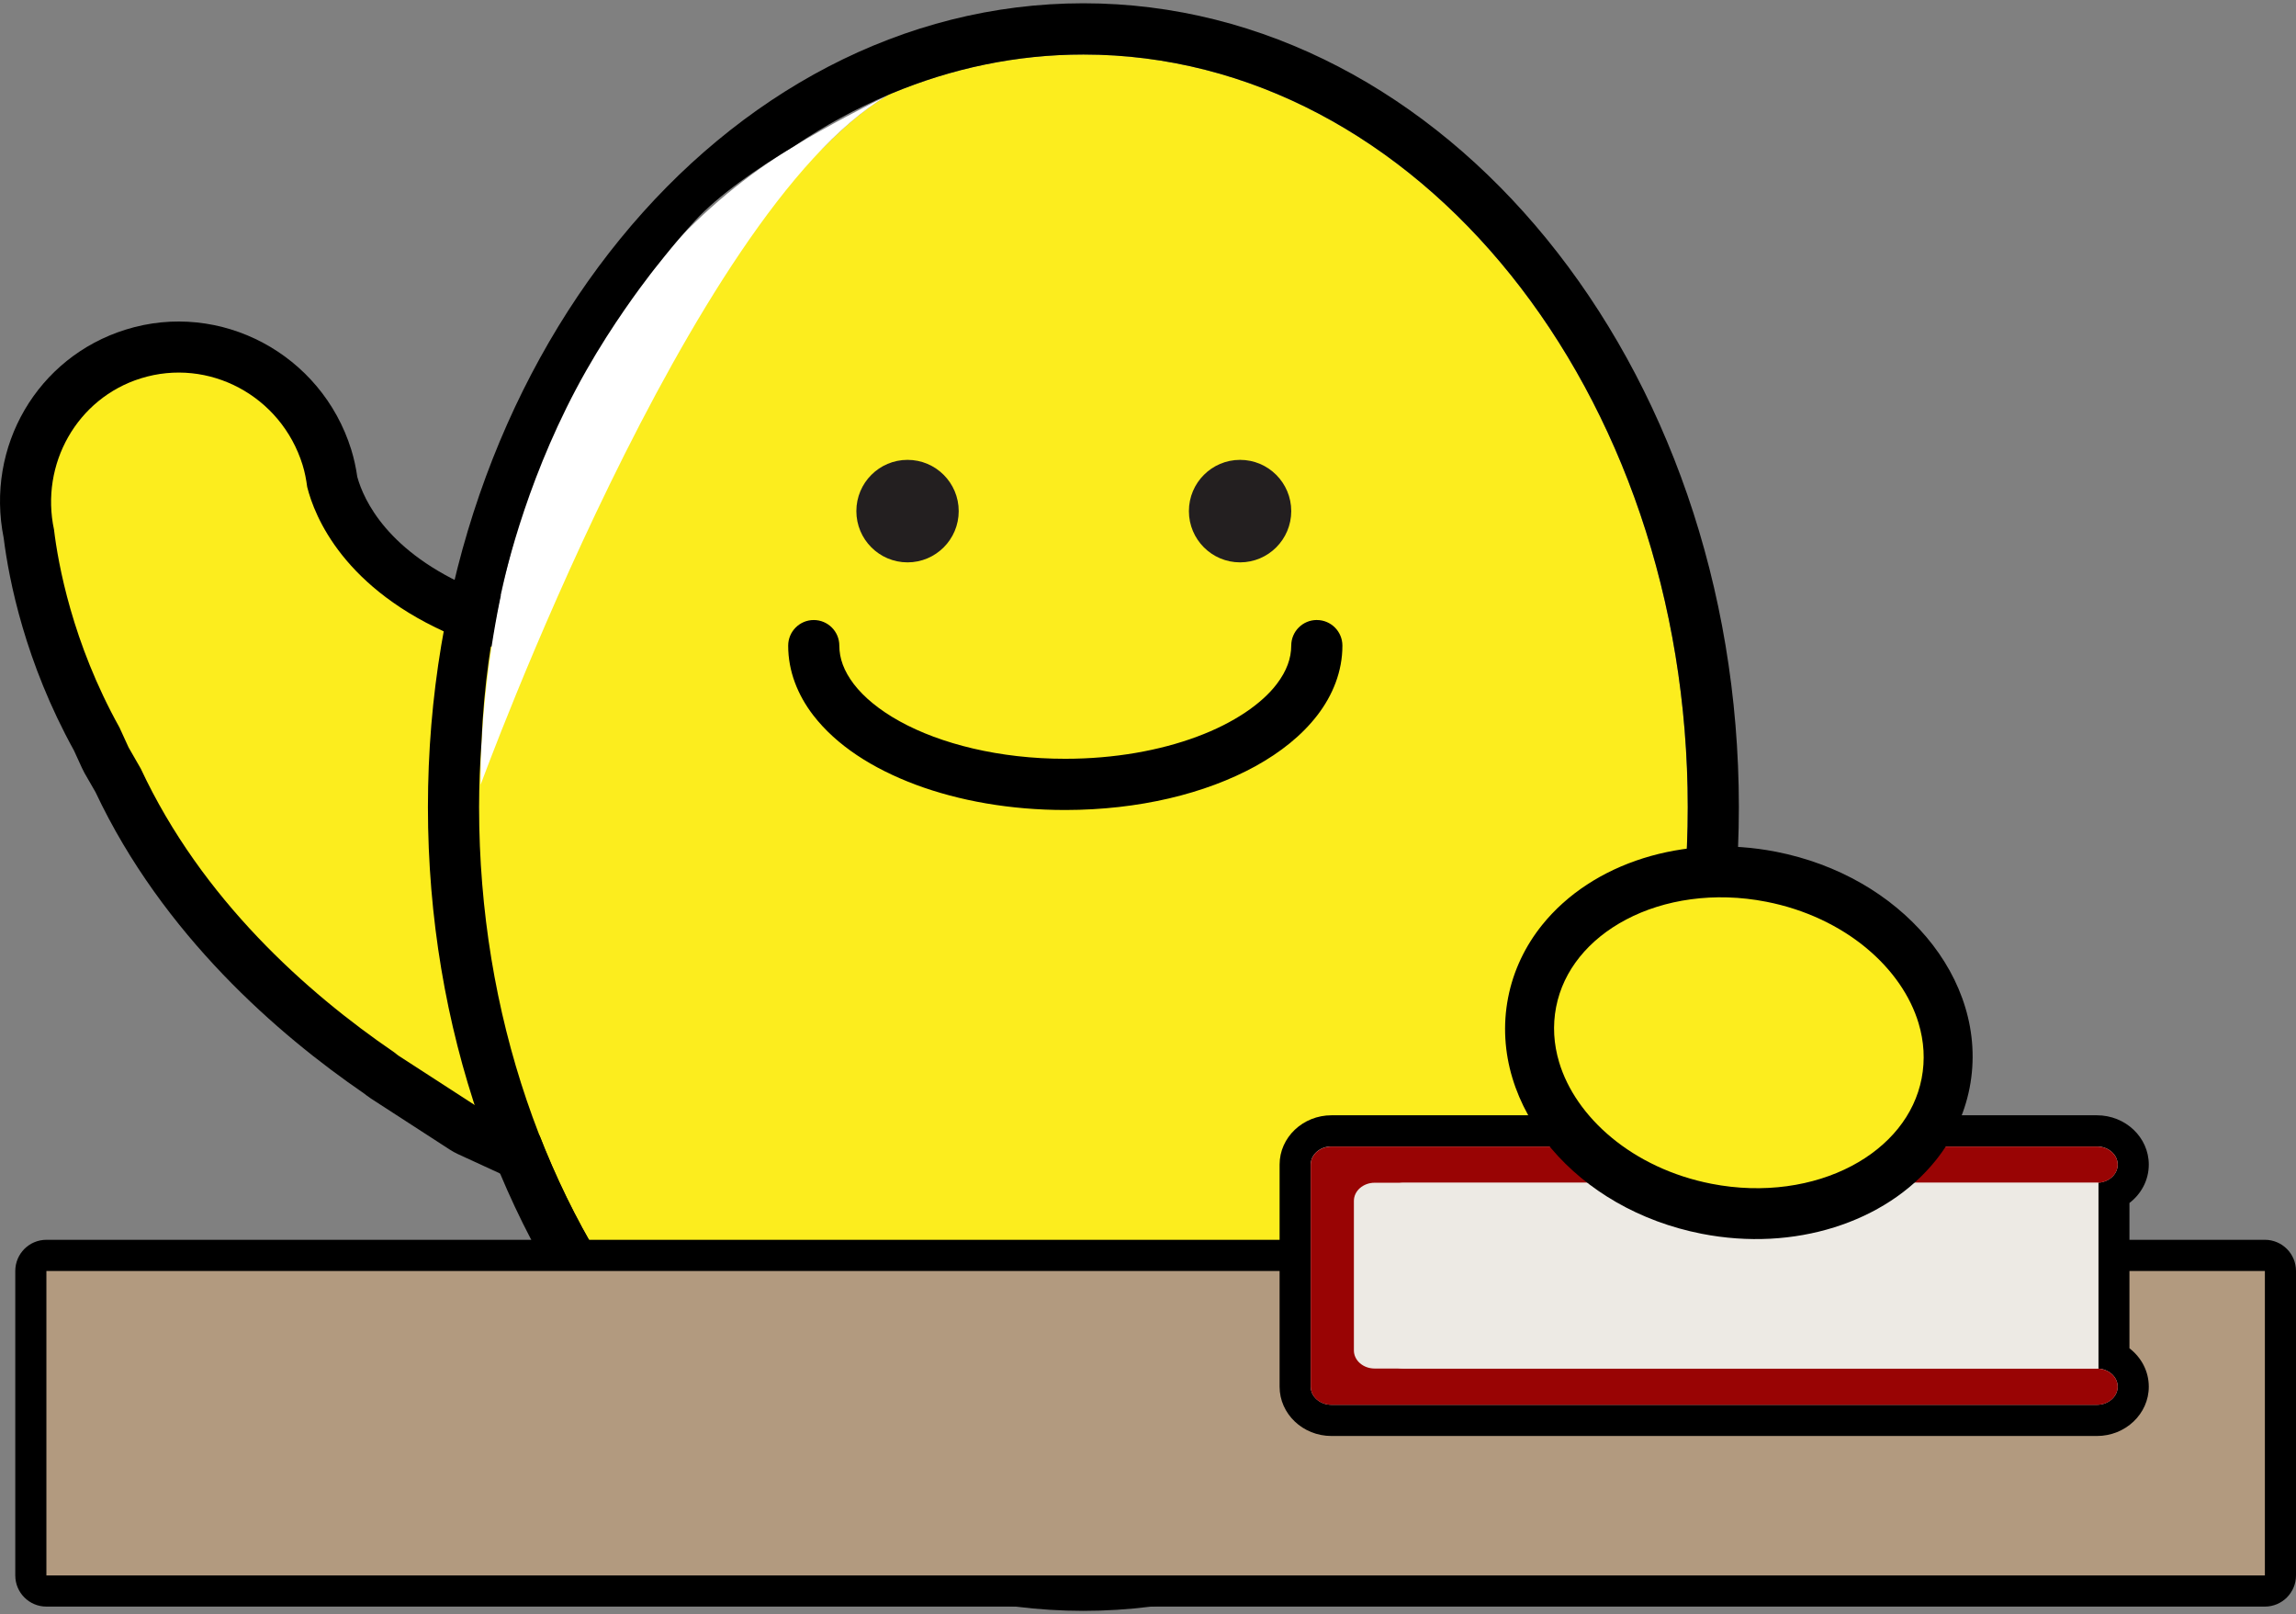 <svg width="350" height="246" viewBox="0 0 350 246" fill="none" xmlns="http://www.w3.org/2000/svg">
<rect x="0" y="0" width="350" height="246" fill="#808080" stroke="none"/>
<g clip-path="url(#clip0_2117_1840)">
<path d="M95.164 195.867C98.054 194.965 100.351 192.819 101.458 189.981L122.597 135.949C123.905 132.608 123.312 128.804 121.055 126.017L95.393 94.403C93.491 92.056 90.665 90.714 87.64 90.718L74.815 90.746L72.329 89.784C59.084 84.194 55.447 76.222 54.467 72.686C54.245 71.178 53.945 69.812 53.546 68.53C49.007 53.942 33.585 45.732 19.162 50.233C5.701 54.429 -2.242 68.039 0.561 81.993C1.372 88.446 3.831 100.9 11.275 114.379L12.497 117.051C12.627 117.332 12.758 117.585 12.896 117.835L14.565 120.736C24.828 142.497 42.425 157.686 55.495 166.649L55.831 166.91C56.096 167.116 56.325 167.278 56.562 167.432L68.561 175.203C68.96 175.461 69.375 175.69 69.802 175.888L77.84 179.585L80.255 182.475L82.77 189.632C84.553 194.739 89.996 197.475 95.16 195.863L95.164 195.867Z" fill="black"/>
<path d="M8.235 80.726C6.104 70.778 11.714 60.704 21.471 57.663C31.817 54.437 42.852 60.339 46.121 70.846C46.469 71.966 46.682 73.094 46.829 74.218C47.94 78.656 52.371 89.851 69.423 97.008L72.993 98.39C73.246 98.489 73.514 98.536 73.787 98.536L87.656 98.505C88.316 98.505 88.945 98.802 89.36 99.316L115.022 130.93C115.52 131.543 115.651 132.379 115.362 133.115L94.219 187.15C93.476 189.047 90.779 188.995 90.111 187.075L89.514 185.361L87.253 178.944C87.166 178.695 87.035 178.465 86.865 178.267L82.995 173.636C82.785 173.386 82.525 173.184 82.228 173.05L73.056 168.83C72.961 168.786 72.87 168.735 72.779 168.679L60.773 160.905C60.717 160.869 60.666 160.829 60.614 160.79L60.085 160.374C46.777 151.285 30.762 137.054 21.459 117.142L19.657 114.007C19.621 113.947 19.589 113.888 19.562 113.825L18.213 110.875C10.991 97.903 8.848 85.837 8.235 80.734V80.726Z" fill="#FCED1E"/>
<path d="M165.152 8.31C154.932 8.31 145.112 10.412 135.928 14.236C135.77 14.316 135.608 14.395 135.442 14.474L135.469 14.431C135.469 14.431 135.398 14.478 135.287 14.549C135.279 14.549 135.276 14.557 135.268 14.561C132.136 16.398 128.982 19.003 125.847 22.181C111.519 35.237 85.007 65.632 73.277 119.584C73.258 117.355 73.309 115.217 73.396 113.131C73.175 116.385 73.032 119.671 73.032 123C73.032 186.342 114.275 237.694 165.152 237.694C216.029 237.694 257.271 186.346 257.271 123C257.271 59.654 216.029 8.31 165.152 8.31Z" fill="#FCED1E"/>
<path d="M135.268 14.561C131.828 16.263 126.499 19.007 121.118 22.237C91.863 39.904 75.772 73.667 73.392 113.131C73.266 115.213 73.254 117.351 73.273 119.584C73.273 119.584 105.265 32.145 135.264 14.561H135.268Z" fill="white"/>
<path d="M138.343 85.706C142.651 85.706 146.144 82.209 146.144 77.895C146.144 73.582 142.651 70.085 138.343 70.085C134.035 70.085 130.543 73.582 130.543 77.895C130.543 82.209 134.035 85.706 138.343 85.706Z" fill="#231F20"/>
<path d="M189.035 85.706C193.343 85.706 196.835 82.209 196.835 77.895C196.835 73.582 193.343 70.085 189.035 70.085C184.727 70.085 181.235 73.582 181.235 77.895C181.235 82.209 184.727 85.706 189.035 85.706Z" fill="#231F20"/>
<path d="M200.733 94.49C198.578 94.49 196.835 96.24 196.835 98.393C196.827 100.337 196.151 102.245 194.629 104.248C192.364 107.233 188.106 110.186 182.468 112.272C176.842 114.37 169.896 115.641 162.388 115.641C152.382 115.653 143.364 113.369 137.157 109.933C134.05 108.222 131.67 106.239 130.152 104.252C128.63 102.249 127.95 100.341 127.946 98.397C127.946 96.24 126.198 94.494 124.048 94.494C121.897 94.494 120.15 96.243 120.15 98.397C120.142 102.292 121.612 105.95 123.969 109.006C127.523 113.61 132.991 117.117 139.593 119.592C146.207 122.054 154.015 123.447 162.392 123.447C173.565 123.435 183.713 120.985 191.387 116.769C195.218 114.651 198.452 112.078 200.816 109.006C203.172 105.95 204.643 102.292 204.635 98.397C204.635 96.24 202.888 94.494 200.737 94.494L200.733 94.49Z" fill="black"/>
<path d="M165.152 0.5C110.057 0.5 65.232 55.454 65.232 123C65.232 190.546 110.057 245.5 165.152 245.5C220.247 245.5 265.072 190.546 265.072 123C265.072 55.454 220.247 0.5 165.152 0.5ZM165.152 237.694C114.275 237.694 73.032 186.346 73.032 123C73.032 119.675 73.171 116.389 73.396 113.131C73.76 104.291 74.962 96.778 76.227 91.01C77.223 86.466 80.734 71.649 89.388 56.435C93.373 49.425 97.654 43.732 99.145 41.789C99.145 41.789 102.683 37.177 105.953 33.626C109.55 29.719 115.366 25.697 121.126 22.237C125.685 19.141 130.492 16.54 135.477 14.43L135.936 14.236C145.12 10.412 154.94 8.31 165.16 8.31C216.037 8.31 257.28 59.658 257.28 123.004C257.28 186.35 216.037 237.698 165.16 237.698L165.152 237.694Z" fill="black"/>
<path d="M345.256 191.326H7.073C5.763 191.326 4.701 192.389 4.701 193.701V240.1C4.701 241.412 5.763 242.476 7.073 242.476H345.256C346.566 242.476 347.628 241.412 347.628 240.1V193.701C347.628 192.389 346.566 191.326 345.256 191.326Z" fill="#B29A7F"/>
<path d="M345.256 193.701V240.1H7.073V193.701H345.256ZM345.256 188.951H7.073C4.452 188.951 2.329 191.077 2.329 193.701V240.1C2.329 242.725 4.452 244.851 7.073 244.851H345.256C347.877 244.851 350 242.725 350 240.1V193.701C350 191.077 347.877 188.951 345.256 188.951Z" fill="black"/>
<path d="M202.971 216.479C199.919 216.479 197.432 214.171 197.432 211.341V177.491C197.432 174.656 199.915 172.352 202.971 172.352H319.653C322.705 172.352 325.192 174.66 325.192 177.491C325.192 179.458 323.994 181.172 322.243 182.035V206.796C323.994 207.659 325.192 209.373 325.192 211.341C325.192 214.175 322.709 216.479 319.653 216.479H202.971Z" fill="#EDEAE4"/>
<path d="M319.649 174.724C321.397 174.724 322.816 175.963 322.816 177.487C322.816 179.011 321.401 180.25 319.649 180.25H319.863V208.57H319.649C321.397 208.57 322.816 209.809 322.816 211.333C322.816 212.857 321.401 214.096 319.649 214.096H202.971C201.223 214.096 199.804 212.857 199.804 211.333V177.483C199.804 175.955 201.219 174.72 202.971 174.72H319.649M319.649 169.973H202.971C198.61 169.973 195.06 173.346 195.06 177.487V211.337C195.06 215.482 198.606 218.85 202.971 218.85H319.649C324.01 218.85 327.56 215.478 327.56 211.337C327.56 208.974 326.41 206.864 324.611 205.486V183.338C326.41 181.96 327.56 179.85 327.56 177.487C327.56 173.342 324.014 169.973 319.649 169.973Z" fill="black"/>
<path d="M199.804 177.491V211.341C199.804 212.869 201.219 214.104 202.971 214.104H319.649C321.397 214.104 322.816 212.865 322.816 211.341C322.816 209.813 321.401 208.578 319.649 208.578H213.977C212.23 208.578 210.811 207.339 210.811 205.815V183.025C210.811 181.497 212.226 180.262 213.977 180.262H319.649C321.397 180.262 322.816 179.023 322.816 177.498C322.816 175.97 321.401 174.735 319.649 174.735H202.971C201.223 174.735 199.804 175.974 199.804 177.498V177.491Z" fill="#990404"/>
<path d="M209.553 208.574H319.867V180.254H209.553C207.806 180.254 206.386 181.493 206.386 183.017V205.807C206.386 207.335 207.802 208.57 209.553 208.57V208.574Z" fill="#EDEAE4"/>
<path d="M270.741 129.81C263.649 128.425 256.679 128.856 250.503 130.796C244.336 132.736 238.928 136.192 235.089 140.958C232.535 144.129 230.7 147.897 229.894 152.05C229.083 156.203 229.368 160.383 230.546 164.286C231.72 168.193 233.772 171.827 236.476 175.03C241.897 181.435 249.942 186.177 259.399 188.03C266.495 189.416 273.461 188.984 279.636 187.044C285.804 185.105 291.212 181.649 295.051 176.883C297.605 173.712 299.439 169.943 300.246 165.79C301.056 161.638 300.772 157.457 299.593 153.554C298.419 149.647 296.367 146.013 293.663 142.811C288.243 136.405 280.198 131.663 270.741 129.81ZM248.7 141.013C254.196 138.116 261.474 136.948 269.061 138.436C274.754 139.545 279.727 141.967 283.542 145.118C287.365 148.273 290.006 152.137 291.188 156.088C291.979 158.732 292.153 161.412 291.627 164.104C291.101 166.8 289.935 169.219 288.211 171.368C286.488 173.514 284.187 175.378 281.439 176.823C275.944 179.721 268.665 180.889 261.079 179.4C255.386 178.292 250.412 175.869 246.597 172.718C242.774 169.563 240.133 165.699 238.951 161.749C238.161 159.104 237.991 156.424 238.512 153.732C239.038 151.037 240.204 148.618 241.928 146.468C243.652 144.323 245.953 142.458 248.7 141.013Z" fill="black"/>
<path d="M284.448 144.442C288.46 147.751 291.228 151.801 292.469 155.949C293.299 158.72 293.477 161.531 292.932 164.361C292.378 167.188 291.157 169.725 289.346 171.982C287.535 174.234 285.128 176.19 282.242 177.706C276.477 180.746 268.843 181.969 260.885 180.41C254.915 179.246 249.697 176.704 245.696 173.399C241.687 170.09 238.916 166.04 237.674 161.891C236.844 159.12 236.666 156.31 237.212 153.479C237.765 150.653 238.987 148.115 240.797 145.859C242.608 143.606 245.016 141.651 247.902 140.135C253.666 137.094 261.3 135.871 269.258 137.431C275.228 138.595 280.447 141.136 284.452 144.442H284.448Z" fill="#FCED1E"/>
</g>
<defs>
<clipPath id="clip0_2117_1840">
<rect width="350" height="245" fill="white" transform="translate(0 0.5)"/>
</clipPath>
</defs>
</svg>
